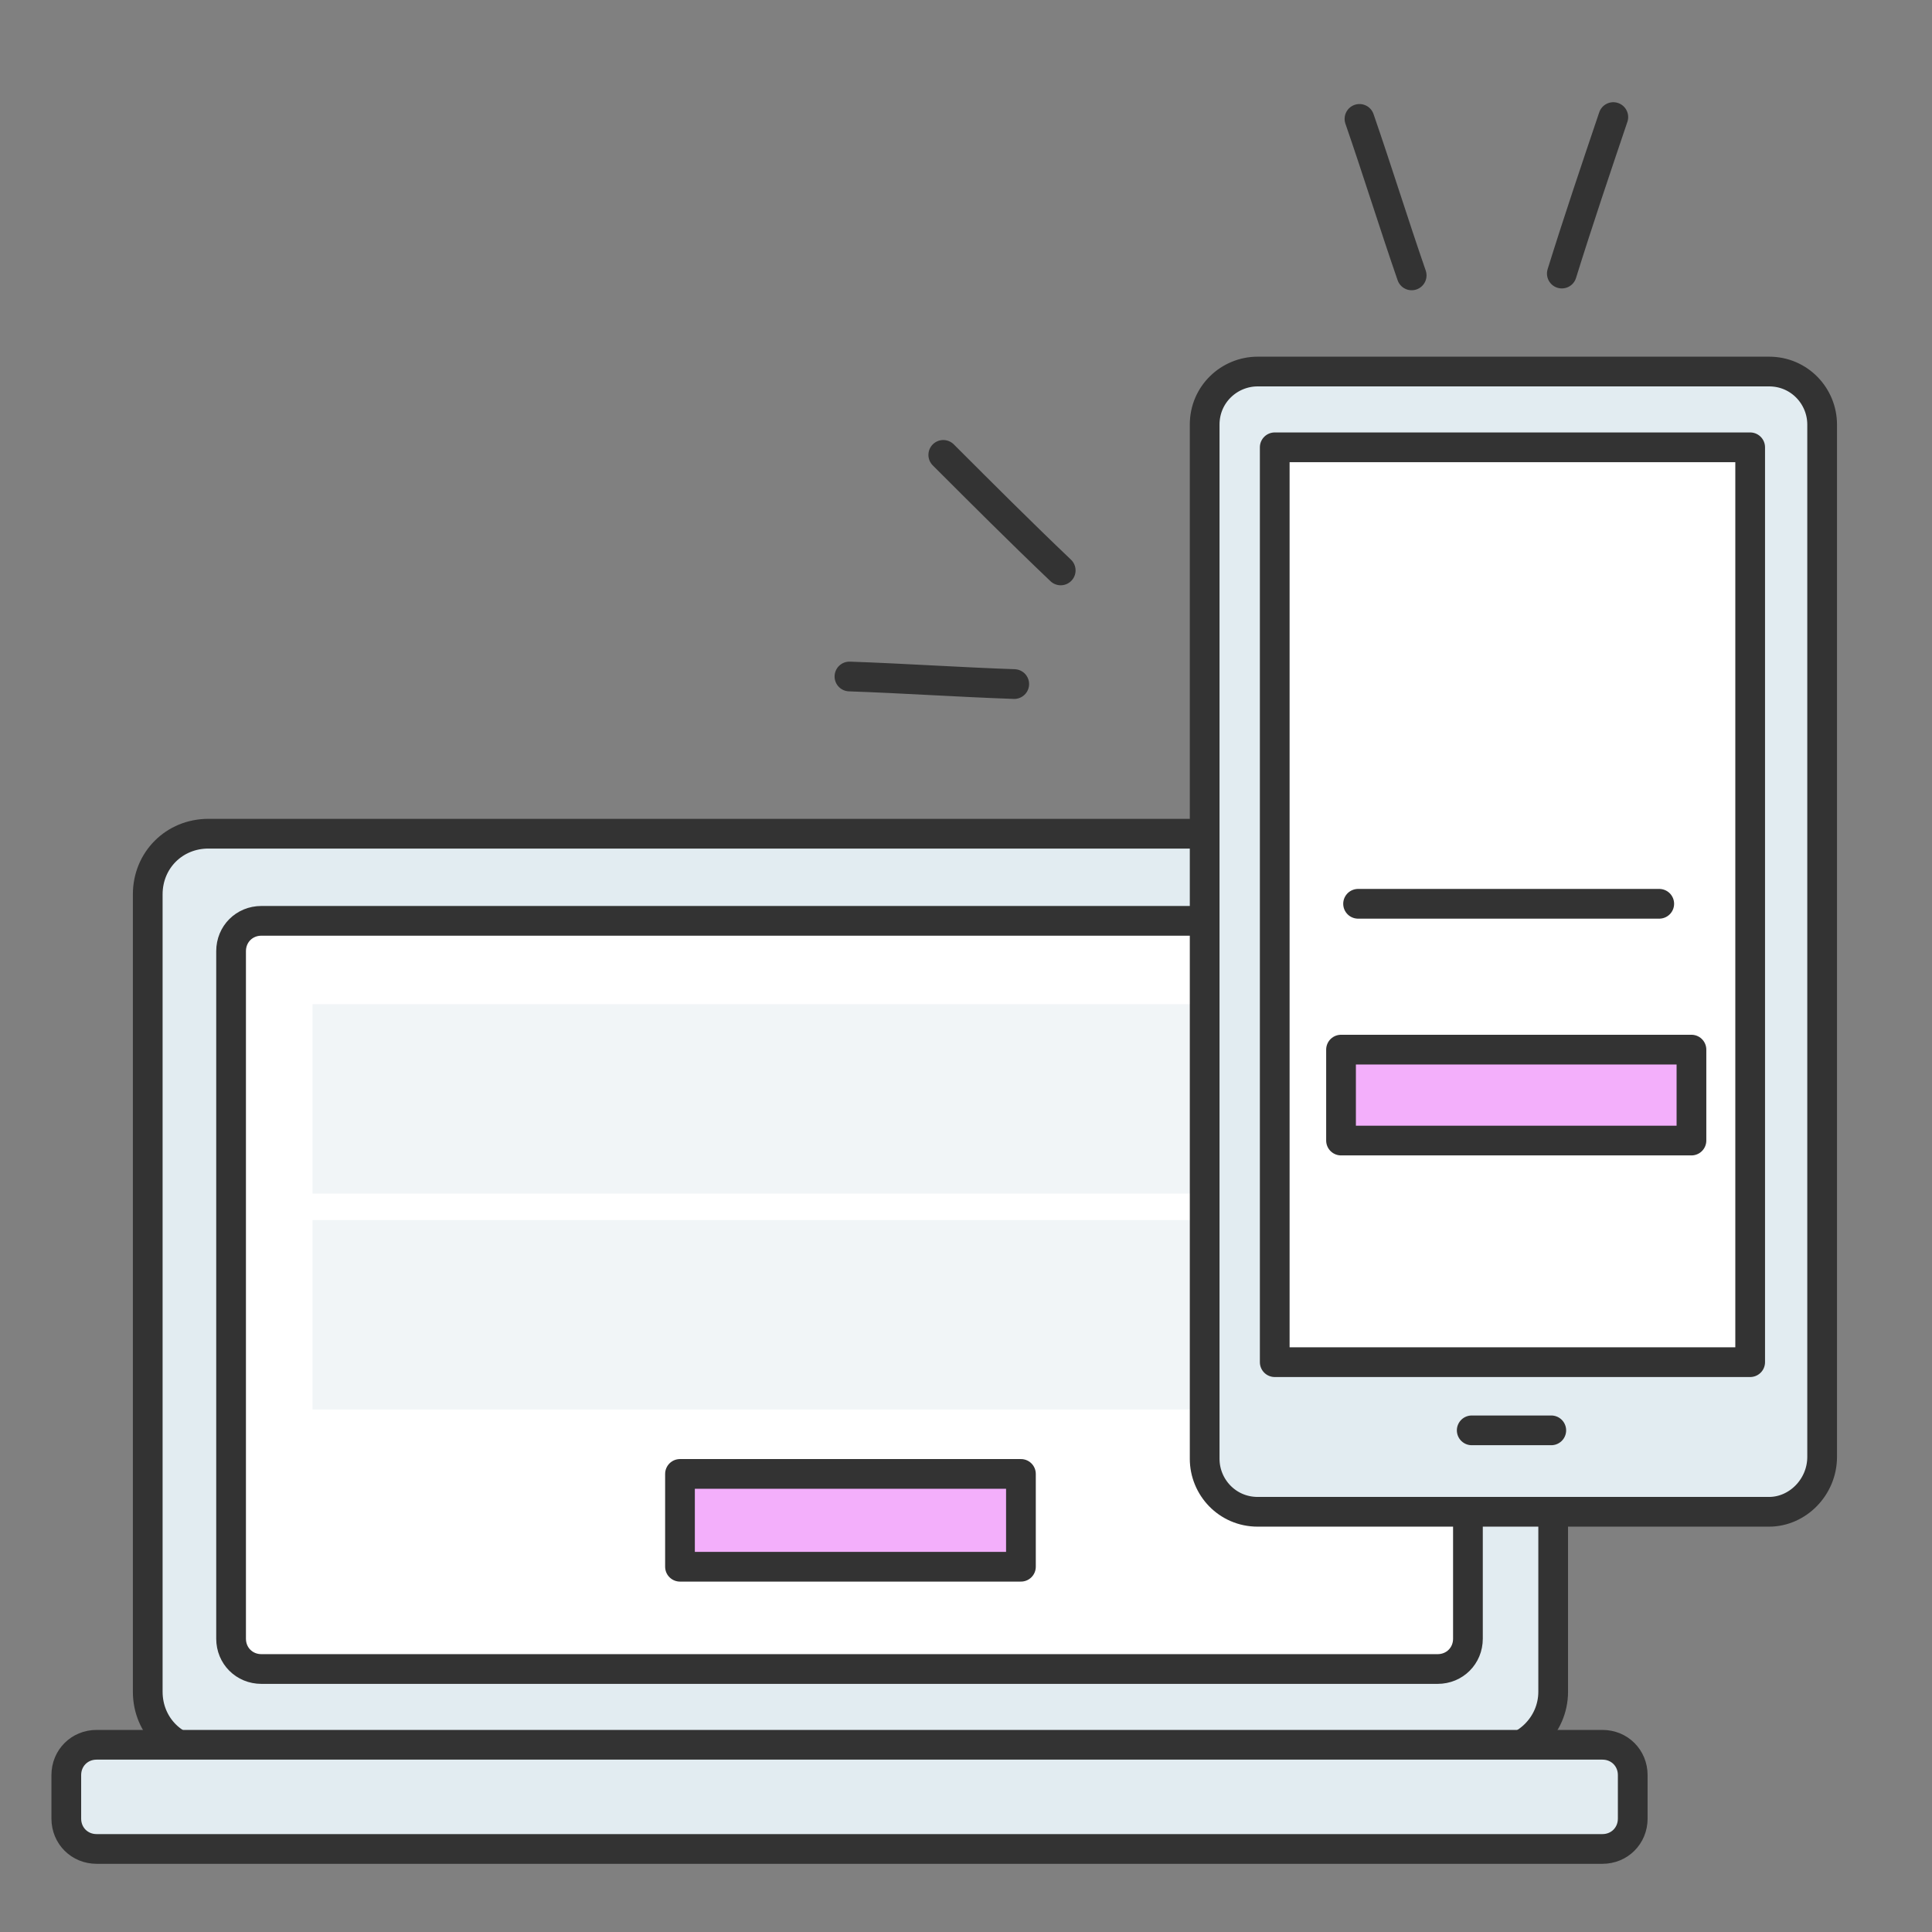 <?xml version="1.0" encoding="UTF-8"?> <svg xmlns="http://www.w3.org/2000/svg" width="130" height="130" viewBox="0 0 130 130" fill="none"><rect x="0" y="0" width="130" height="130" fill="#808080" stroke="none"/> <path d="M100.432 117.912H14.02C11.726 117.912 9.941 116.128 9.941 113.833V60.177C9.941 57.883 11.726 56.098 14.02 56.098H100.432C102.726 56.098 104.51 57.883 104.51 60.177V113.833C104.51 116.128 102.598 117.912 100.432 117.912Z" fill="#E2ECF1" stroke="#333333" stroke-width="2" stroke-miterlimit="10" stroke-linecap="round" stroke-linejoin="round"></path> <path d="M96.735 112.304H17.588C16.441 112.304 15.549 111.412 15.549 110.265V64C15.549 62.853 16.441 61.961 17.588 61.961H96.735C97.882 61.961 98.774 62.853 98.774 64V110.265C98.774 111.412 97.882 112.304 96.735 112.304Z" fill="white" stroke="#333333" stroke-width="2" stroke-miterlimit="10" stroke-linecap="round" stroke-linejoin="round"></path> <path d="M93.549 82.098H21.029V94.843H93.549V82.098Z" fill="#F1F5F7"></path> <path d="M107.824 124.412H6.5C5.353 124.412 4.461 123.519 4.461 122.372V119.441C4.461 118.294 5.353 117.402 6.5 117.402H107.824C108.971 117.402 109.863 118.294 109.863 119.441V122.372C109.863 123.519 108.971 124.412 107.824 124.412Z" fill="#E2ECF1" stroke="#333333" stroke-width="2" stroke-miterlimit="10" stroke-linecap="round" stroke-linejoin="round"></path> <path d="M68.696 99.177H45.755V105.422H68.696V99.177Z" fill="#F3AFFB" stroke="#333333" stroke-width="2" stroke-miterlimit="10" stroke-linecap="round" stroke-linejoin="round"></path> <path d="M93.549 67.569H21.029V80.314H93.549V67.569Z" fill="#F1F5F7"></path> <path d="M119.039 101.725H84.627C82.588 101.725 81.059 100.069 81.059 98.157V28.569C81.059 26.529 82.716 25 84.627 25H119.039C121.078 25 122.608 26.657 122.608 28.569V98.029C122.608 100.069 120.951 101.725 119.039 101.725Z" fill="#E2ECF1" stroke="#333333" stroke-width="2" stroke-miterlimit="10" stroke-linecap="round" stroke-linejoin="round"></path> <path d="M117.765 30.098H85.774V91.657H117.765V30.098Z" fill="white" stroke="#333333" stroke-width="2" stroke-miterlimit="10" stroke-linecap="round" stroke-linejoin="round"></path> <path d="M99.029 96.245C100.814 96.245 102.598 96.245 104.382 96.245H99.029Z" fill="#E2ECF1"></path> <path d="M99.029 96.245C100.814 96.245 102.598 96.245 104.382 96.245" stroke="#333333" stroke-width="2" stroke-miterlimit="10" stroke-linecap="round" stroke-linejoin="round"></path> <path d="M113.814 70.627H90.235V76.745H113.814V70.627Z" fill="#F3AFFB" stroke="#333333" stroke-width="2" stroke-miterlimit="10" stroke-linejoin="round"></path> <path d="M91.382 60.814C98.137 60.814 104.892 60.814 111.647 60.814H91.382Z" fill="#F3AFFB"></path> <path d="M91.382 60.814C98.137 60.814 104.892 60.814 111.647 60.814" stroke="#333333" stroke-width="2" stroke-miterlimit="10" stroke-linecap="round" stroke-linejoin="round"></path> <path d="M71.373 38.382C68.696 35.833 66.02 33.157 63.471 30.608L71.373 38.382Z" fill="white"></path> <path d="M71.373 38.382C68.696 35.833 66.02 33.157 63.471 30.608" stroke="#333333" stroke-width="2" stroke-miterlimit="10" stroke-linecap="round" stroke-linejoin="round"></path> <path d="M68.246 46.029C64.549 45.902 60.853 45.647 57.157 45.52L68.246 46.029Z" fill="white"></path> <path d="M68.246 46.029C64.549 45.902 60.853 45.647 57.157 45.52" stroke="#333333" stroke-width="2" stroke-miterlimit="10" stroke-linecap="round" stroke-linejoin="round"></path> <path d="M105.092 18.408C106.19 14.879 107.402 11.293 108.556 7.878L105.092 18.408Z" fill="white"></path> <path d="M105.092 18.408C106.19 14.879 107.402 11.293 108.556 7.878" stroke="#333333" stroke-width="2" stroke-miterlimit="10" stroke-linecap="round" stroke-linejoin="round"></path> <path d="M94.988 18.53C93.778 15.035 92.686 11.495 91.476 8L94.988 18.53Z" fill="white"></path> <path d="M94.988 18.53C93.778 15.035 92.686 11.495 91.476 8" stroke="#333333" stroke-width="2" stroke-miterlimit="10" stroke-linecap="round" stroke-linejoin="round"></path> </svg> 